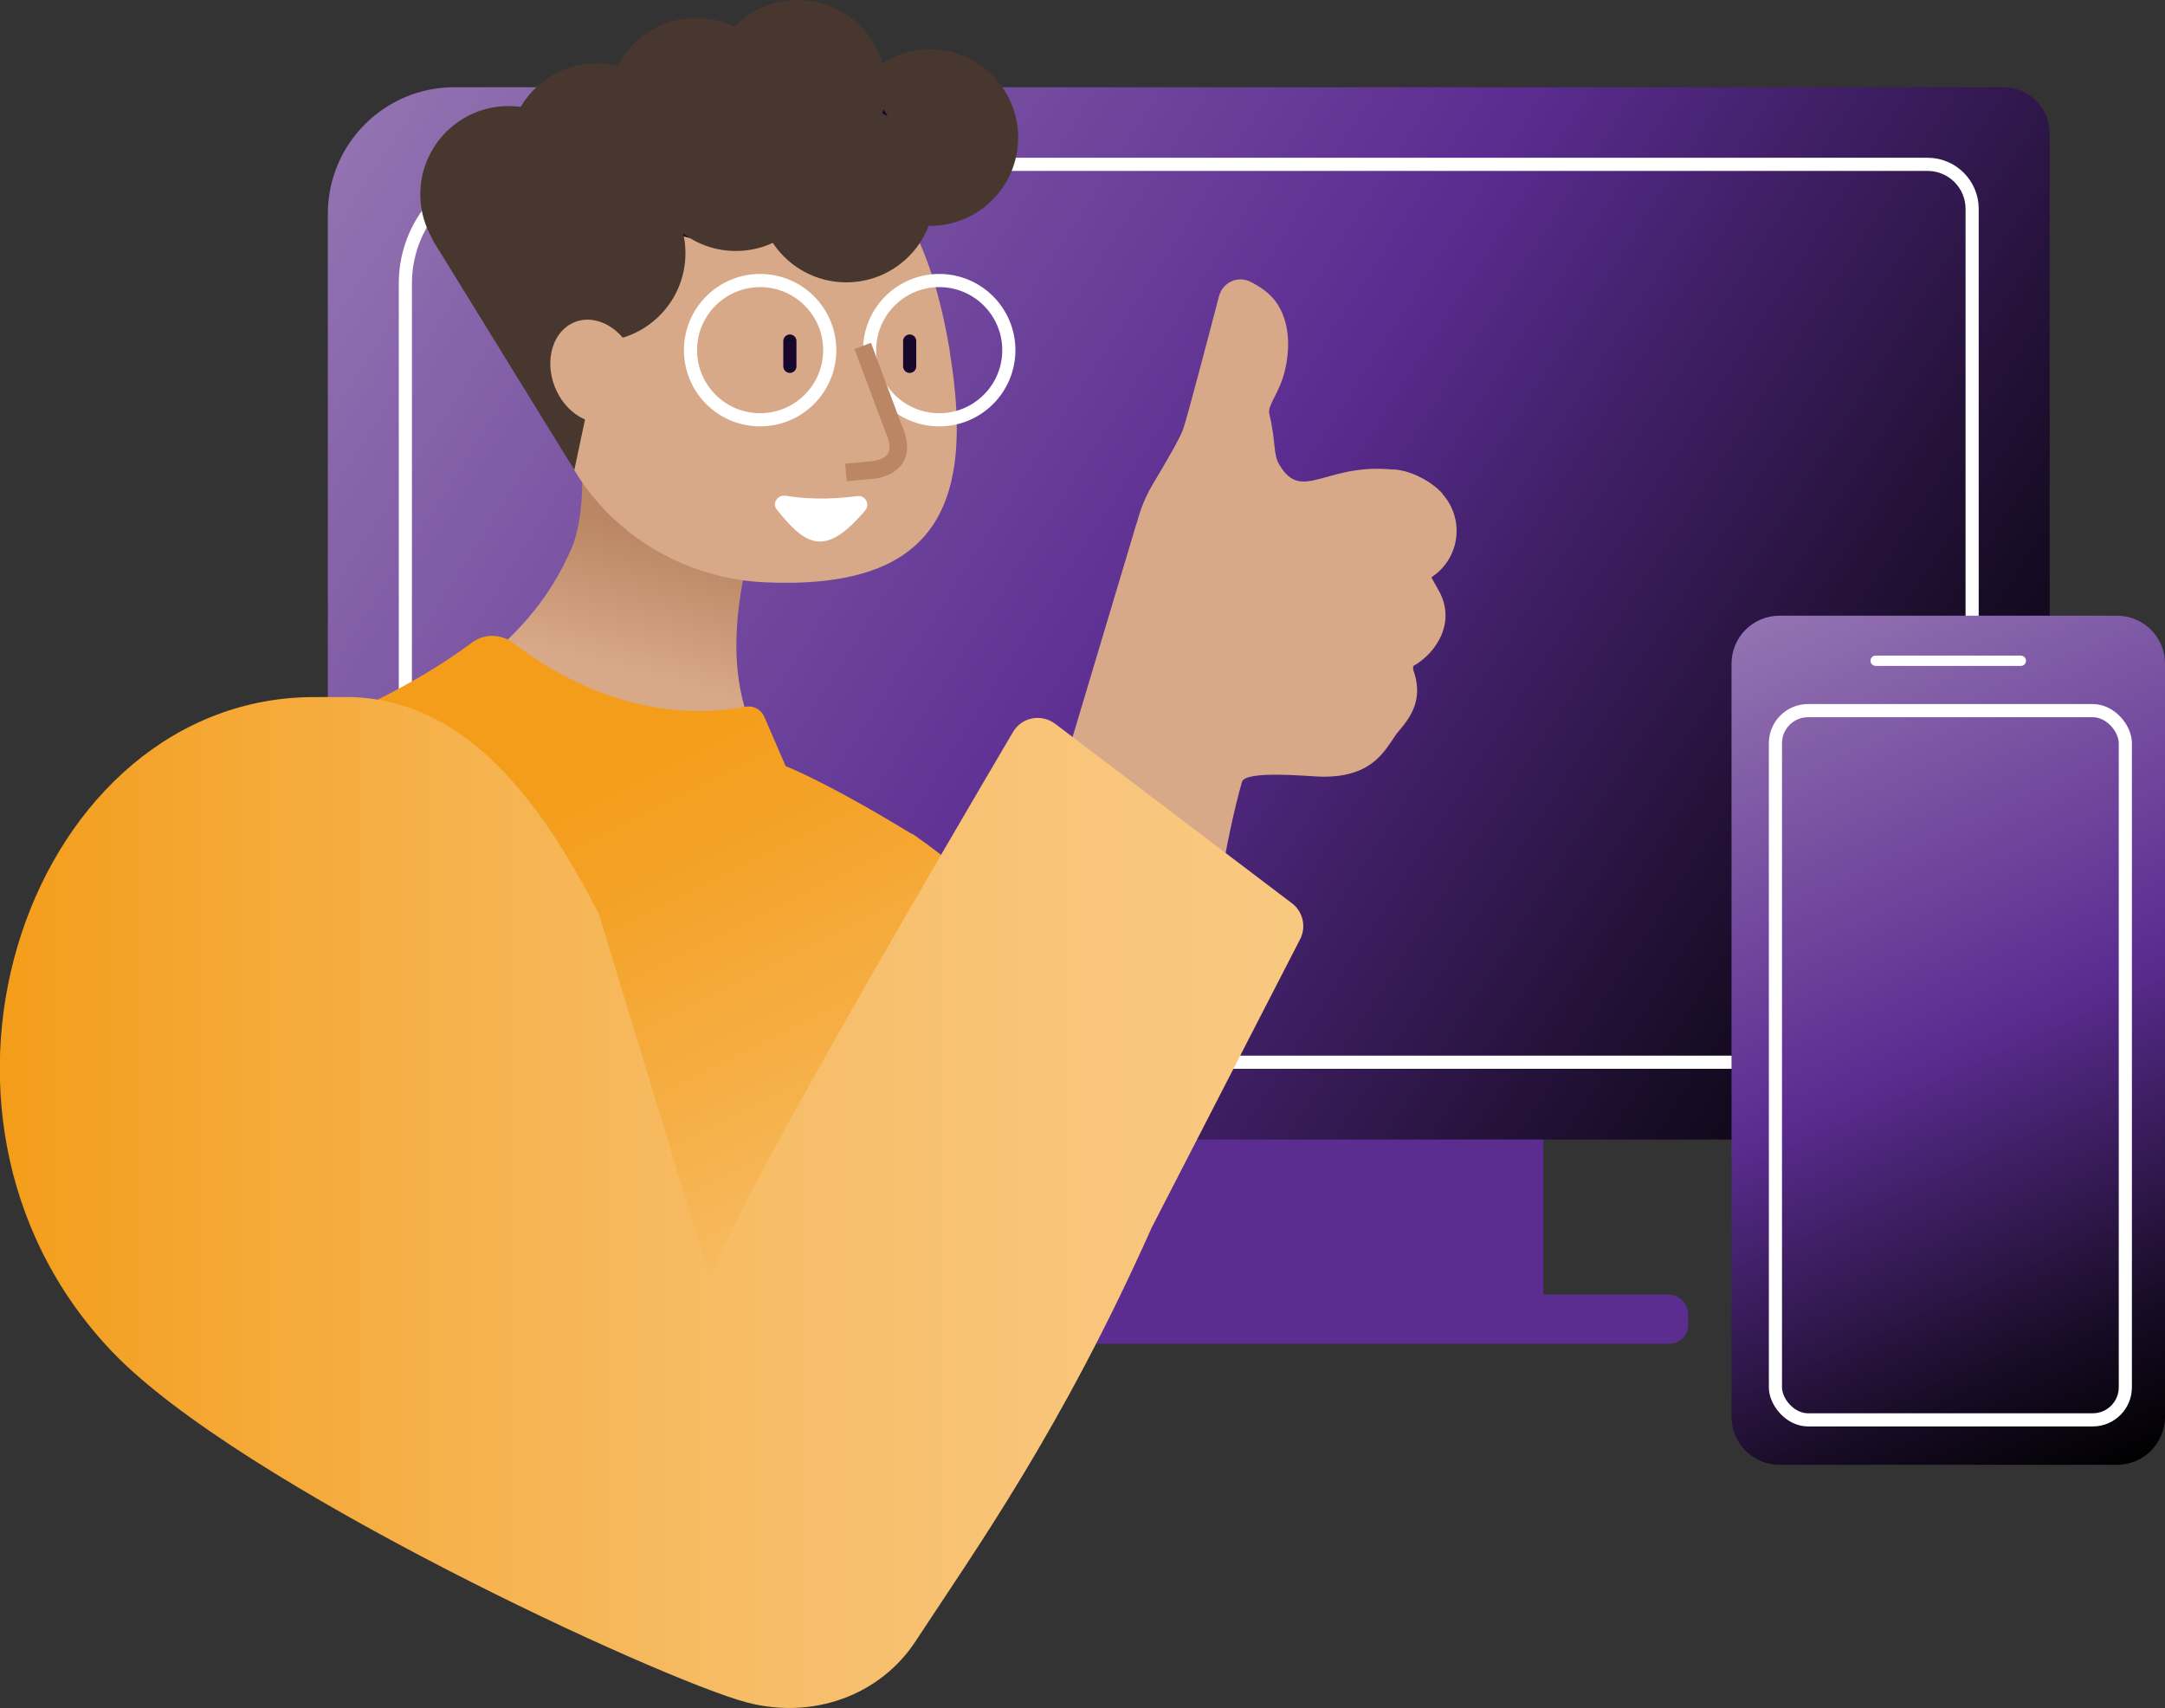 <?xml version="1.0" encoding="UTF-8"?>
<svg id="Layer_2" data-name="Layer 2" xmlns="http://www.w3.org/2000/svg" xmlns:xlink="http://www.w3.org/1999/xlink" viewBox="0 0 106.98 84.39">
  <rect x="0" y="0" width="106.98" height="84.39" fill="#333333" stroke="none"/>
  <defs>
    <style>
      .cls-1 {
        fill: url(#linear-gradient);
      }

      .cls-1, .cls-2, .cls-3, .cls-4, .cls-5, .cls-6, .cls-7, .cls-8, .cls-9 {
        stroke-width: 0px;
      }

      .cls-10 {
        stroke: #fff;
      }

      .cls-10, .cls-11, .cls-12 {
        fill: none;
        stroke-miterlimit: 10;
      }

      .cls-10, .cls-12 {
        stroke-width: .65px;
      }

      .cls-2 {
        fill: #5c2d91;
      }

      .cls-3 {
        fill: url(#linear-gradient-5);
      }

      .cls-11 {
        stroke: #ba8663;
        stroke-width: .87px;
      }

      .cls-4 {
        fill: #17072d;
      }

      .cls-5 {
        fill: #fff;
      }

      .cls-5, .cls-6 {
        fill-rule: evenodd;
      }

      .cls-6 {
        fill: url(#linear-gradient-2);
      }

      .cls-12 {
        stroke: #17072d;
        stroke-linecap: round;
      }

      .cls-7 {
        fill: #d8a988;
      }

      .cls-13 {
        fill: url(#linear-gradient-3);
      }

      .cls-8 {
        fill: #48372e;
      }

      .cls-9 {
        fill: url(#linear-gradient-4);
      }
    </style>
    <linearGradient id="linear-gradient" x1="98.35" y1="55.7" x2="18.33" y2="4.4" gradientUnits="userSpaceOnUse">
      <stop offset="0" stop-color="#000"/>
      <stop offset=".15" stop-color="#180c26"/>
      <stop offset=".47" stop-color="#562a89"/>
      <stop offset=".5" stop-color="#5c2d91"/>
      <stop offset="1" stop-color="#9373b1"/>
    </linearGradient>
    <linearGradient id="linear-gradient-2" x1="105.65" y1="72.14" x2="86.86" y2="30.57" xlink:href="#linear-gradient"/>
    <linearGradient id="linear-gradient-3" x1="33.73" y1="34" x2="35.56" y2="27.15" gradientUnits="userSpaceOnUse">
      <stop offset="0" stop-color="#d8a988"/>
      <stop offset="1" stop-color="#ba8663"/>
    </linearGradient>
    <linearGradient id="linear-gradient-4" x1="27.08" y1="38.78" x2="42.63" y2="69.89" gradientUnits="userSpaceOnUse">
      <stop offset="0" stop-color="#f49d1a"/>
      <stop offset="0" stop-color="#f49d1a"/>
      <stop offset=".19" stop-color="#f4a227"/>
      <stop offset=".55" stop-color="#f6b14b"/>
      <stop offset="1" stop-color="#f9c880"/>
    </linearGradient>
    <linearGradient id="linear-gradient-5" x1="0" y1="59.41" x2="64.41" y2="59.41" gradientUnits="userSpaceOnUse">
      <stop offset="0" stop-color="#f49d1a"/>
      <stop offset="0" stop-color="#f49d1a"/>
      <stop offset=".11" stop-color="#f4a42b"/>
      <stop offset=".37" stop-color="#f6b34f"/>
      <stop offset=".61" stop-color="#f7be6a"/>
      <stop offset=".83" stop-color="#f8c57a"/>
      <stop offset="1" stop-color="#f9c880"/>
    </linearGradient>
  </defs>
  <g id="Layer_1-2" data-name="Layer 1">
    <g>
      <g>
        <g>
          <rect class="cls-2" x="41.22" y="53.85" width="35.04" height="10.79"/>
          <rect class="cls-2" x="34.07" y="63.96" width="49.35" height="2.43" rx=".94" ry=".94"/>
        </g>
        <g>
          <path class="cls-1" d="m22.45,4.31h76.55c1.26,0,2.28,1.02,2.28,2.28v43.46c0,3.45-2.8,6.25-6.25,6.25H18.48c-1.26,0-2.28-1.02-2.28-2.28V10.56c0-3.45,2.8-6.25,6.25-6.25Z"/>
          <path class="cls-10" d="m25.92,8.12h69.33c1.22,0,2.2.99,2.2,2.2v36.28c0,3.25-2.64,5.88-5.88,5.88H20.03V14c0-3.25,2.64-5.88,5.88-5.88Z"/>
        </g>
      </g>
      <g>
        <path class="cls-6" d="m104.61,30.42h-16.68c-1.31,0-2.37,1.06-2.37,2.37v37.21c0,1.31,1.06,2.37,2.37,2.37h16.68c1.31,0,2.37-1.06,2.37-2.37v-37.21c0-1.31-1.06-2.37-2.37-2.37Z"/>
        <path class="cls-5" d="m99.86,32.9h-7.16c-.13,0-.26-.09-.27-.22-.02-.16.1-.29.25-.29h7.16c.13,0,.26.09.27.22.02.16-.1.29-.25.29Z"/>
        <rect class="cls-10" x="87.73" y="35.11" width="17.29" height="35.04" rx="1.61" ry="1.61"/>
      </g>
      <path class="cls-13" d="m28.73,22.56s.26,2.84-.51,4.58c-1.37,3.1-3.76,5.97-10.95,9.71,2.24,7.06,8.84,12.17,16.64,12.17,5.65,0,9.63-.76,12.82-4.92-1.63-1.18-1.53-1.89-3.44-2.67-7.14-2.91-7.71-8.42-6.26-14.2,0,0,.68-3.25-2.12-4.52-.39-.18-.92-.24-1.51-.24-1.81,0-4.11.63-4.11.63"/>
      <g>
        <path class="cls-7" d="m46.93,17.38c1.3,7.85-.87,11.76-9.15,11.39-5.74-.26-10.63-4.72-10.87-10.46-.26-6.04,4.41-11.18,10.46-11.48s8.51,4.17,9.57,10.56"/>
        <circle class="cls-4" cx="30" cy="10.17" r="3.65"/>
        <circle class="cls-4" cx="35.03" cy="7.5" r="4.36"/>
        <circle class="cls-8" cx="45.95" cy="6.8" r="4.36"/>
        <path class="cls-4" d="m41.11,3.7c2.36.5,3.62,2.69,3.12,5.05s-2.81,3.87-5.17,3.37"/>
        <circle class="cls-8" cx="41.82" cy="9.59" r="4.36"/>
        <circle class="cls-8" cx="36.36" cy="8.04" r="4.36"/>
        <circle class="cls-8" cx="39.42" cy="4.36" r="4.36"/>
        <circle class="cls-8" cx="34.39" cy="5.25" r="4.36"/>
        <circle class="cls-8" cx="29.49" cy="7.49" r="4.36"/>
        <circle class="cls-8" cx="25.13" cy="9.6" r="4.36"/>
        <circle class="cls-8" cx="29.51" cy="12.51" r="4.36"/>
        <polygon class="cls-8" points="21.36 11.83 28.38 23.22 30.34 13.96 21.36 11.83"/>
        <path class="cls-7" d="m31.3,17.58c.52,1.34.08,2.77-1,3.19-1.07.42-2.37-.33-2.89-1.67-.52-1.34-.08-2.77,1-3.19,1.07-.42,2.37.33,2.9,1.67"/>
      </g>
      <path class="cls-7" d="m63.48,23.91c.15.01.54.34.69.32l4.37-1.01c.83-.15,2.12.47,2.74,1.17v.02c1.09,1.22.87,3.11-.46,4.05l-.09.07.37.66c.83,1.49-.04,3.02-1.27,3.72v.17c.42,1.19.15,2.05-.68,3-.63.71-1.08,2.38-3.95,2.29-.59-.02-3.66-.32-3.83.26-.77,2.68-1.76,8.27-1.16,8.58l-9.09-3.51c-.91-.58,1.11-4.72,1.42-5.75l3.59-11.99c.59-1.55,1.31-1.85,2.71-2.26"/>
      <path class="cls-7" d="m69.23,23.25c-3.66-.55-4.85,1.69-6.02-.3-.31-.53-.15-1.07-.49-2.51-.1-.41.5-1.03.76-2.09s.3-2.43-.45-3.46c-.32-.43-.81-.76-1.27-.98-.62-.3-1.35.05-1.53.74-.53,2.03-1.57,6-1.77,6.56-.16.46-.93,1.77-1.5,2.72-.44.74-.74,1.55-.89,2.41"/>
      <path class="cls-9" d="m45.05,41.2c-4.28-2.61-6.23-3.35-6.23-3.35l-1.05-2.43c-.16-.37-.55-.58-.94-.5-5.3.98-9.59-1.7-11.45-3.14-.61-.47-1.45-.49-2.06-.03-6.07,4.53-15.53,6.85-15.53,6.85l7.87,20.74,9.24,3.51,6.97,12.79,17.31-4.62.1-7.8,3.03-2.89c-.45-1.62,5.71-3.94,3.32-7.89-2.69-4.45-6.29-8.28-10.55-11.25h0Z"/>
      <path class="cls-3" d="m35.13,63.33l-5.54-18.18c-2.77-5.37-6.43-10.55-12.26-10.71h-1.72c-14.02-.07-21.41,20.43-10.08,32.33,6.3,6.62,27.14,16.22,31.37,17.34,3.27.86,6.58-.34,8.34-3.02,3.01-4.59,7.21-10.45,11.67-20.44l7.33-14.24c.32-.62.15-1.37-.41-1.79l-11.69-8.86c-.68-.51-1.65-.33-2.08.4-3.22,5.46-14.96,25.47-14.94,27.16Z"/>
      <path class="cls-5" d="m38.81,24.49c.77.13,1.97.23,3.56.02.39-.05.64.41.38.71-2.01,2.38-2.96,1.7-4.37-.05-.24-.3.05-.74.42-.67Z"/>
      <line class="cls-12" x1="39.03" y1="16.85" x2="39.03" y2="18.1"/>
      <line class="cls-12" x1="44.95" y1="16.85" x2="44.95" y2="18.1"/>
      <circle class="cls-10" cx="37.56" cy="17.3" r="3.44"/>
      <circle class="cls-10" cx="46.41" cy="17.3" r="3.44"/>
      <path class="cls-11" d="m42.63,17.09l1.53,4.1c.44.97.3,1.78-.92,2.02l-1.44.13"/>
    </g>
  </g>
</svg>